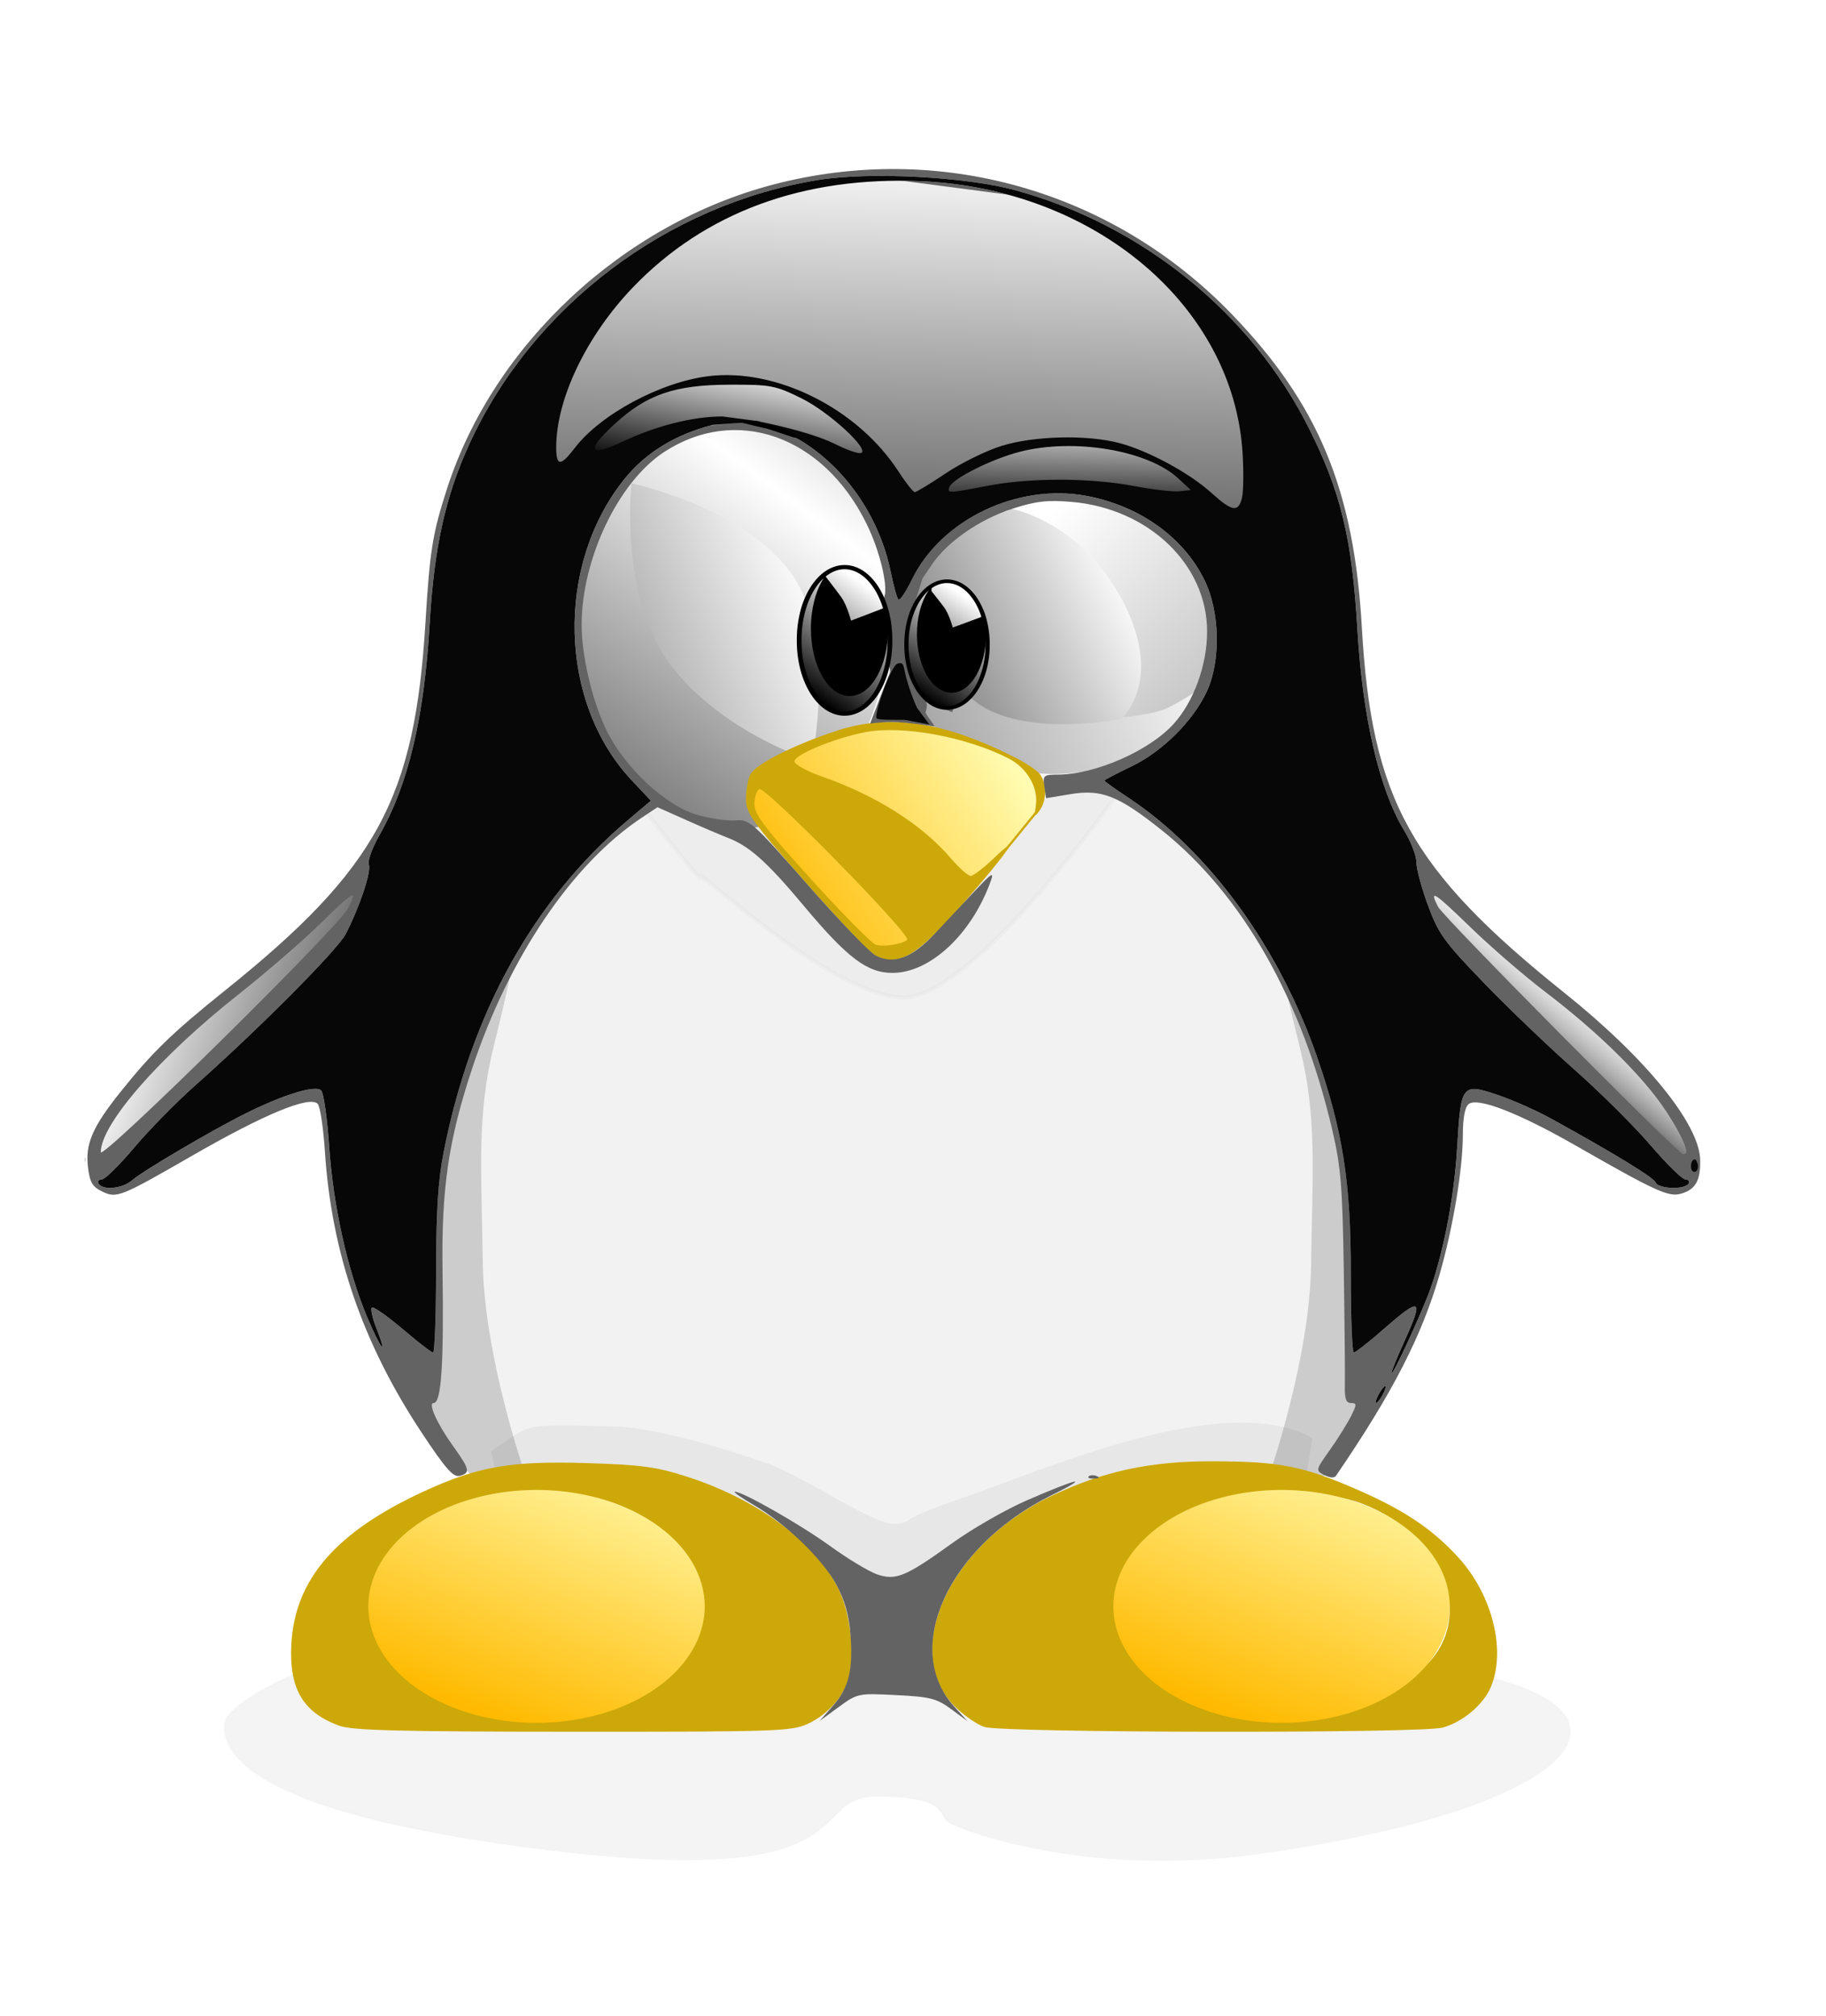 <?xml version="1.0" encoding="UTF-8" standalone="no"?>
<!-- Created with Inkscape (http://www.inkscape.org/) -->
<svg xmlns:dc="http://purl.org/dc/elements/1.1/" xmlns:cc="http://creativecommons.org/ns#" xmlns:rdf="http://www.w3.org/1999/02/22-rdf-syntax-ns#" xmlns:svg="http://www.w3.org/2000/svg" xmlns="http://www.w3.org/2000/svg" xmlns:xlink="http://www.w3.org/1999/xlink" xmlns:sodipodi="http://sodipodi.sourceforge.net/DTD/sodipodi-0.dtd" xmlns:inkscape="http://www.inkscape.org/namespaces/inkscape" width="433" height="478" id="svg2" sodipodi:version="0.32" inkscape:version="0.47pre4 r22446" sodipodi:docname="TUX-Scandiano.svg" inkscape:output_extension="org.inkscape.output.svg.inkscape" version="1.0" inkscape:export-filename="D:\Amministrativi_personale\LUG\tux-scandiano.png" inkscape:export-xdpi="150" inkscape:export-ydpi="150">
  <defs id="defs4">
    <inkscape:perspective sodipodi:type="inkscape:persp3d" inkscape:vp_x="0 : 526.18109 : 1" inkscape:vp_y="0 : 1000 : 0" inkscape:vp_z="744.09448 : 526.18109 : 1" inkscape:persp3d-origin="372.04724 : 350.78739 : 1" id="perspective4989"/>
    <linearGradient id="linearGradient23837">
      <stop id="stop23839" offset="0" style="stop-color:#ffba00;stop-opacity:1;"/>
      <stop id="stop23841" offset="1" style="stop-color:#ffffba;stop-opacity:1;"/>
    </linearGradient>
    <linearGradient id="linearGradient10084">
      <stop style="stop-color:#000000;stop-opacity:1;" offset="0" id="stop10086"/>
      <stop style="stop-color:#000000;stop-opacity:0;" offset="1" id="stop10088"/>
    </linearGradient>
    <linearGradient id="linearGradient5197">
      <stop style="stop-color:#000000;stop-opacity:1;" offset="0" id="stop5199"/>
      <stop style="stop-color:#ffffff;stop-opacity:1;" offset="1" id="stop5201"/>
    </linearGradient>
    <linearGradient id="linearGradient3225">
      <stop style="stop-color:#000000;stop-opacity:0.72;" offset="0" id="stop3227"/>
      <stop style="stop-color:#ffffff;stop-opacity:0" offset="1" id="stop3229"/>
    </linearGradient>
    <linearGradient inkscape:collect="always" xlink:href="#linearGradient3225" id="linearGradient3231" x1="533.033" y1="446.524" x2="547.334" y2="428.583" gradientUnits="userSpaceOnUse"/>
    <linearGradient inkscape:collect="always" xlink:href="#linearGradient5197" id="linearGradient7163" x1="263.61" y1="435.385" x2="358.502" y2="314.54" gradientUnits="userSpaceOnUse" spreadMethod="reflect"/>
    <linearGradient inkscape:collect="always" xlink:href="#linearGradient5197" id="linearGradient8142" x1="228.8" y1="401.767" x2="361.57" y2="343.166" gradientUnits="userSpaceOnUse"/>
    <linearGradient inkscape:collect="always" xlink:href="#linearGradient5197" id="linearGradient10090" x1="353.828" y1="353.78" x2="370.982" y2="331.954" gradientUnits="userSpaceOnUse"/>
    <linearGradient inkscape:collect="always" xlink:href="#linearGradient5197" id="linearGradient10111" gradientUnits="userSpaceOnUse" x1="353.828" y1="353.78" x2="370.982" y2="331.954"/>
    <linearGradient inkscape:collect="always" xlink:href="#linearGradient5197" id="linearGradient11090" x1="283.116" y1="420.784" x2="450.774" y2="341.97" gradientUnits="userSpaceOnUse"/>
    <linearGradient inkscape:collect="always" xlink:href="#linearGradient5197" id="linearGradient13044" x1="335.762" y1="383.675" x2="432.982" y2="334.342" gradientUnits="userSpaceOnUse"/>
    <linearGradient inkscape:collect="always" xlink:href="#linearGradient5197" id="linearGradient14025" x1="584.447" y1="496.834" x2="411.609" y2="312.987" gradientUnits="userSpaceOnUse"/>
    <linearGradient inkscape:collect="always" xlink:href="#linearGradient5197" id="linearGradient15004" x1="379.113" y1="378.88" x2="383.809" y2="225.323" gradientUnits="userSpaceOnUse" spreadMethod="repeat"/>
    <linearGradient inkscape:collect="always" xlink:href="#linearGradient5197" id="linearGradient16954" x1="333.627" y1="305.531" x2="338.832" y2="276.245" gradientUnits="userSpaceOnUse"/>
    <linearGradient inkscape:collect="always" xlink:href="#linearGradient5197" id="linearGradient17933" x1="416.037" y1="314.992" x2="416.674" y2="287.509" gradientUnits="userSpaceOnUse"/>
    <filter inkscape:collect="always" x="-0.059" width="1.118" y="-0.108" height="1.217" id="filter19925" color-interpolation-filters="sRGB">
      <feGaussianBlur inkscape:collect="always" stdDeviation="3.034" id="feGaussianBlur19927"/>
    </filter>
    <filter inkscape:collect="always" x="-0.075" width="1.15" y="-0.272" height="1.543" id="filter21885" color-interpolation-filters="sRGB">
      <feGaussianBlur inkscape:collect="always" stdDeviation="6.092" id="feGaussianBlur21887"/>
    </filter>
    <linearGradient inkscape:collect="always" xlink:href="#linearGradient23837" id="linearGradient23835" x1="278.782" y1="598.482" x2="300.019" y2="538.18" gradientUnits="userSpaceOnUse"/>
    <linearGradient inkscape:collect="always" xlink:href="#linearGradient23837" id="linearGradient3203" gradientUnits="userSpaceOnUse" x1="278.782" y1="598.482" x2="300.019" y2="538.18"/>
    <linearGradient inkscape:collect="always" xlink:href="#linearGradient23837" id="linearGradient4182" x1="346.896" y1="409.873" x2="406.499" y2="371.665" gradientUnits="userSpaceOnUse"/>
    <linearGradient inkscape:collect="always" xlink:href="#linearGradient3225" id="linearGradient5169" x1="375.171" y1="481.127" x2="375.171" y2="627.552" gradientUnits="userSpaceOnUse"/>
    <filter inkscape:collect="always" x="-0.075" width="1.15" y="-0.53" height="2.06" id="filter6160" color-interpolation-filters="sRGB">
      <feGaussianBlur inkscape:collect="always" stdDeviation="10.041" id="feGaussianBlur6162"/>
    </filter>
    <linearGradient inkscape:collect="always" xlink:href="#linearGradient5197" id="linearGradient7141" x1="267.005" y1="450.158" x2="195.341" y2="423.268" gradientUnits="userSpaceOnUse"/>
    <linearGradient inkscape:collect="always" xlink:href="#linearGradient5197" id="linearGradient9469" gradientUnits="userSpaceOnUse" spreadMethod="reflect" x1="263.61" y1="435.385" x2="358.502" y2="314.54"/>
    <linearGradient inkscape:collect="always" xlink:href="#linearGradient3225" id="linearGradient9471" gradientUnits="userSpaceOnUse" x1="533.033" y1="446.524" x2="547.334" y2="428.583"/>
    <linearGradient inkscape:collect="always" xlink:href="#linearGradient5197" id="linearGradient9473" gradientUnits="userSpaceOnUse" x1="283.116" y1="420.784" x2="450.774" y2="341.97"/>
    <linearGradient inkscape:collect="always" xlink:href="#linearGradient5197" id="linearGradient9475" gradientUnits="userSpaceOnUse" x1="584.447" y1="496.834" x2="411.609" y2="312.987"/>
    <linearGradient inkscape:collect="always" xlink:href="#linearGradient5197" id="linearGradient9477" gradientUnits="userSpaceOnUse" x1="335.762" y1="383.675" x2="432.982" y2="334.342"/>
    <linearGradient inkscape:collect="always" xlink:href="#linearGradient5197" id="linearGradient9479" gradientUnits="userSpaceOnUse" x1="228.8" y1="401.767" x2="361.57" y2="343.166"/>
    <linearGradient inkscape:collect="always" xlink:href="#linearGradient23837" id="linearGradient9481" gradientUnits="userSpaceOnUse" x1="346.896" y1="409.873" x2="406.499" y2="371.665"/>
    <linearGradient inkscape:collect="always" xlink:href="#linearGradient3225" id="linearGradient9483" gradientUnits="userSpaceOnUse" x1="375.171" y1="481.127" x2="375.171" y2="627.552"/>
    <linearGradient inkscape:collect="always" xlink:href="#linearGradient5197" id="linearGradient9485" gradientUnits="userSpaceOnUse" x1="267.005" y1="450.158" x2="195.341" y2="423.268"/>
    <linearGradient inkscape:collect="always" xlink:href="#linearGradient5197" id="linearGradient9487" gradientUnits="userSpaceOnUse" spreadMethod="repeat" x1="379.113" y1="378.88" x2="383.809" y2="225.323"/>
    <linearGradient inkscape:collect="always" xlink:href="#linearGradient5197" id="linearGradient9489" gradientUnits="userSpaceOnUse" x1="333.627" y1="305.531" x2="338.832" y2="276.245"/>
    <linearGradient inkscape:collect="always" xlink:href="#linearGradient5197" id="linearGradient9491" gradientUnits="userSpaceOnUse" x1="416.037" y1="314.992" x2="416.674" y2="287.509"/>
    <linearGradient inkscape:collect="always" xlink:href="#linearGradient5197" id="linearGradient9493" gradientUnits="userSpaceOnUse" x1="353.828" y1="353.78" x2="370.982" y2="331.954"/>
    <linearGradient inkscape:collect="always" xlink:href="#linearGradient5197" id="linearGradient9495" gradientUnits="userSpaceOnUse" x1="353.828" y1="353.78" x2="370.982" y2="331.954"/>
    <linearGradient inkscape:collect="always" xlink:href="#linearGradient23837" id="linearGradient9497" gradientUnits="userSpaceOnUse" x1="278.782" y1="598.482" x2="300.019" y2="538.18"/>
    <linearGradient inkscape:collect="always" xlink:href="#linearGradient23837" id="linearGradient9499" gradientUnits="userSpaceOnUse" x1="278.782" y1="598.482" x2="300.019" y2="538.18"/>
    <linearGradient inkscape:collect="always" xlink:href="#linearGradient5197" id="linearGradient2380" gradientUnits="userSpaceOnUse" x1="416.037" y1="314.992" x2="416.674" y2="287.509" gradientTransform="translate(-162.397,383.191)"/>
    <linearGradient inkscape:collect="always" xlink:href="#linearGradient5197" id="linearGradient2383" gradientUnits="userSpaceOnUse" x1="333.627" y1="305.531" x2="338.832" y2="276.245" gradientTransform="translate(-162.397,383.191)"/>
    <linearGradient inkscape:collect="always" xlink:href="#linearGradient5197" id="linearGradient2386" gradientUnits="userSpaceOnUse" spreadMethod="repeat" x1="379.113" y1="378.88" x2="383.809" y2="225.323" gradientTransform="translate(-162.397,383.191)"/>
    <linearGradient inkscape:collect="always" xlink:href="#linearGradient5197" id="linearGradient2390" gradientUnits="userSpaceOnUse" x1="267.005" y1="450.158" x2="195.341" y2="423.268" gradientTransform="translate(-162.397,383.191)"/>
    <linearGradient inkscape:collect="always" xlink:href="#linearGradient3225" id="linearGradient2394" gradientUnits="userSpaceOnUse" x1="375.171" y1="481.127" x2="375.171" y2="627.552" gradientTransform="translate(-162.397,383.191)"/>
    <linearGradient inkscape:collect="always" xlink:href="#linearGradient23837" id="linearGradient2397" gradientUnits="userSpaceOnUse" x1="346.896" y1="409.873" x2="406.499" y2="371.665" gradientTransform="translate(-162.397,383.191)"/>
    <linearGradient inkscape:collect="always" xlink:href="#linearGradient5197" id="linearGradient2401" gradientUnits="userSpaceOnUse" x1="228.8" y1="401.767" x2="361.57" y2="343.166" gradientTransform="translate(-162.397,383.191)"/>
    <linearGradient inkscape:collect="always" xlink:href="#linearGradient5197" id="linearGradient2404" gradientUnits="userSpaceOnUse" x1="335.762" y1="383.675" x2="432.982" y2="334.342" gradientTransform="translate(-162.397,383.191)"/>
    <linearGradient inkscape:collect="always" xlink:href="#linearGradient5197" id="linearGradient2407" gradientUnits="userSpaceOnUse" x1="584.447" y1="496.834" x2="411.609" y2="312.987" gradientTransform="translate(-162.397,383.191)"/>
    <linearGradient inkscape:collect="always" xlink:href="#linearGradient3225" id="linearGradient2411" gradientUnits="userSpaceOnUse" x1="533.033" y1="446.524" x2="547.334" y2="428.583" gradientTransform="translate(-162.397,383.191)"/>
  </defs>
  <sodipodi:namedview id="base" pagecolor="#ffffff" bordercolor="#666666" borderopacity="1.0" inkscape:pageopacity="0.0" inkscape:pageshadow="2" inkscape:zoom="0.65724983" inkscape:cx="387.34665" inkscape:cy="438.36108" inkscape:document-units="px" inkscape:current-layer="layer1" inkscape:window-width="1680" inkscape:window-height="976" inkscape:window-x="0" inkscape:window-y="25" showguides="true" inkscape:guide-bbox="true" showgrid="false" inkscape:window-maximized="1"/>
  <g inkscape:label="Livello 1" inkscape:groupmode="layer" id="layer1" style="display:inline" transform="translate(0,-574.362)">
    <path style="fill:#f2f2f2;fill-opacity:1;fill-rule:evenodd;stroke:none" d="m 122.346,925.538 c 0,0 -5.407,-8.11 -6.308,-9.912 -0.901,-1.802 -15.769,-58.571 -12.165,-77.493 3.604,-18.923 4.956,-33.34 8.11,-37.395 3.154,-4.055 21.176,-26.582 23.428,-27.934 2.253,-1.352 11.714,-16.67 17.571,-16.67 5.857,0 47.758,18.923 53.164,18.022 5.407,-0.901 28.835,-0.901 30.637,-2.253 1.802,-1.352 8.56,-6.758 8.56,-6.758 l 6.308,-3.604 c 0,0 14.417,-1.352 17.121,-1.352 2.703,0 19.824,9.912 24.329,14.868 4.505,4.956 32.89,37.395 32.439,54.516 -0.451,17.121 0,30.637 -1.802,35.593 -1.802,4.956 -6.758,22.527 -8.11,27.483 -1.352,4.956 -4.055,15.318 -4.505,19.373 -0.451,4.055 -5.407,8.11 -7.209,9.912 -1.802,1.802 -25.23,5.407 -29.736,7.209 -4.505,1.802 -18.472,11.714 -22.527,13.516 -4.055,1.802 -13.066,8.11 -13.066,8.11 0,0 -12.615,12.615 -15.318,13.967 -2.703,1.352 -25.681,5.857 -33.791,0.901 -8.11,-4.956 -17.121,-13.516 -21.176,-18.472 -4.055,-4.956 -13.066,-14.417 -16.22,-17.121 -3.154,-2.703 -29.736,-3.604 -29.736,-4.505 z" id="path17935"/>
    <path style="opacity:0.137;fill:#000000;fill-opacity:1;fill-rule:evenodd;stroke:#000000;stroke-width:1px;stroke-linecap:butt;stroke-linejoin:miter;stroke-opacity:1;filter:url(#filter19925)" d="m 318.083,382.63 4.956,1.802 8.335,4.055 5.632,2.027 6.082,0 7.885,0 37.62,-3.154 5.857,-1.352 6.533,-3.379 10.588,-4.055 5.181,-0.901 4.28,0.451 2.703,-0.451 2.027,2.253 2.929,5.407 3.604,8.56 c 0,0 -36.043,50.911 -53.164,50.01 -17.121,-0.901 -48.601,-30.67 -46.631,-27.258 1.97,3.412 -22.978,-27.708 -22.978,-27.708 l 8.56,-6.308 z" id="path18906" transform="matrix(1.024,0,0,1.05,-174.597,344.775)"/>
    <path sodipodi:type="arc" style="fill:url(#linearGradient9469);fill-opacity:1;stroke:none" id="path6186" sodipodi:cx="338.00449" sodipodi:cy="338.83038" sodipodi:rx="34.831955" sodipodi:ry="48.884331" d="m 372.836,338.83 a 34.832,48.884 0 1 1 -69.664,0 34.832,48.884 0 1 1 69.664,0 z" transform="matrix(1.043,0,0,0.985,-178.399,389.119)"/>
    <path id="path6184" d="m 124.352,923.389 c 0,0 -9.568,-27.507 -9.867,-49.632 -0.299,-22.125 -1.495,-34.981 2.691,-51.725 4.186,-16.743 4.186,-18.836 4.186,-18.836 l -21.527,41.26 c 0,0 -3.289,18.238 -3.588,20.032 -0.299,1.794 2.691,34.682 2.691,34.682 l 3.289,11.361 7.176,11.361 4.186,3.887 10.764,-2.392 z" style="fill:#cccccc;fill-opacity:1;fill-rule:evenodd;stroke:none"/>
    <path style="fill:#cccccc;fill-opacity:1;fill-rule:evenodd;stroke:none" d="m 301.032,923.987 c 0,0 9.568,-27.507 9.867,-49.632 0.299,-22.125 1.495,-34.981 -2.691,-51.725 -4.186,-16.743 -4.186,-18.836 -4.186,-18.836 l 21.527,41.26 c 0,0 3.289,18.238 3.588,20.032 0.299,1.794 -2.691,34.682 -2.691,34.682 l -3.289,11.361 -7.176,11.361 -4.186,3.887 -10.764,-2.392 z" id="path4226"/>
    <path style="fill:url(#linearGradient2411);fill-opacity:1;fill-rule:evenodd;stroke:none" d="m 339.174,785.252 1.3,5.2 54.343,55.383 5.2,4.42 2.08,-1.04 -2.34,-6.76 -7.54,-10.661 -9.621,-10.401 -16.121,-13.781 -10.401,-8.321 -8.841,-8.061 -3.64,-3.64 -1.56,-1.3 -2.86,-1.04 z" id="path2253"/>
    <path sodipodi:type="arc" style="fill:url(#linearGradient9473);fill-opacity:1;stroke:none" id="path10113" sodipodi:cx="416.48849" sodipodi:cy="341.96973" sodipodi:rx="33.7855" sodipodi:ry="27.805765" d="m 450.274,341.97 a 33.785,27.806 0 1 1 -67.571,0 33.785,27.806 0 1 1 67.571,0 z" transform="matrix(1.117,0,0,1.196,-215.265,315.639)"/>
    <path style="fill:url(#linearGradient2407);fill-opacity:1;fill-rule:evenodd;stroke:none" d="m 264.556,744.595 c 0,0 8.073,-0.598 11.66,-2.093 3.588,-1.495 8.671,-5.083 8.671,-5.083 0,0 7.774,-14.351 -3.588,-31.095 -11.361,-16.743 -39.765,-13.454 -39.765,-13.454 l -3.588,2.093 26.61,49.632 z" id="path13048"/>
    <path style="fill:url(#linearGradient2404);fill-opacity:1;fill-rule:evenodd;stroke:none" d="m 239.74,694.963 0,0 c 0,0 16.743,2.99 26.61,22.125 9.867,19.135 -0.598,27.806 -0.598,27.806 0,0 -19.733,3.887 -31.693,-2.392 -11.959,-6.279 -17.64,-27.208 -17.64,-27.208 0,0 0.598,-6.877 9.568,-12.856 8.97,-5.98 14.052,-7.176 13.753,-7.475 z" id="path12067"/>
    <path style="fill:url(#linearGradient2401);fill-opacity:1;fill-rule:evenodd;stroke:none" d="m 149.745,688.983 c 0,0 -2.99,26.909 9.269,43.054 12.258,16.145 33.487,22.723 33.487,22.723 0,0 6.279,-29.899 -5.382,-45.147 -11.66,-15.248 -37.373,-20.63 -37.373,-20.63 z" id="path7165" sodipodi:nodetypes="cscsc"/>
    <path style="opacity:0.216;fill:#000000;fill-opacity:1;fill-rule:evenodd;stroke:none;filter:url(#filter21885)" d="m 119.812,934.527 c 0,0 15.016,-5.005 36.945,2.622 21.928,7.627 31.701,15.255 32.654,15.731 0.953,0.477 18.83,10.964 18.83,10.964 0,0 6.674,3.575 16.446,0.238 9.772,-3.337 28.126,-15.731 31.224,-18.353 3.099,-2.622 20.737,-9.534 24.074,-10.011 3.337,-0.477 10.011,-1.907 15.255,-1.907 5.244,0 10.487,0.238 10.487,0.238 l 3.814,-8.581 1.668,-10.011 c 0,0 -7.627,-5.959 -27.887,-2.86 -20.26,3.099 -42.427,12.633 -56.966,17.638 -14.539,5.005 -9.057,4.767 -13.824,5.482 -4.767,0.715 -21.69,-11.203 -30.509,-14.301 -8.819,-3.099 -25.98,-8.581 -36.706,-8.819 -10.726,-0.238 -17.876,-0.715 -21.213,0.953 -3.337,1.668 -7.627,5.005 -7.627,5.005 l 3.337,15.97 z" id="path20898"/>
    <path style="fill:url(#linearGradient2397);fill-opacity:1;fill-rule:evenodd;stroke:none" d="m 179.529,758.679 c -0.458,0.114 -1.487,3.203 -1.487,3.203 0,0 -0.458,1.602 -0.229,2.745 0.229,1.144 0,2.174 0.572,3.089 0.572,0.915 27.112,30.315 27.112,30.315 0,0 1.716,2.745 4.805,2.402 3.089,-0.343 4.118,-0.686 5.033,-1.258 0.915,-0.572 23.222,-22.993 23.222,-22.993 l 7.893,-10.067 c 0,0 0.572,-2.402 0.343,-4.576 -0.229,-2.174 -3.775,-5.72 -3.775,-5.72 0,0 -3.432,-2.288 -4.347,-2.631 -0.915,-0.343 -14.528,-6.177 -23.222,-6.406 -8.694,-0.229 -22.421,3.317 -22.421,3.317 l -13.499,8.58 z" id="path3205"/>
    <path style="opacity:0.212;fill:#000000;fill-opacity:1;fill-rule:evenodd;stroke:url(#linearGradient2394);stroke-width:1px;stroke-linecap:butt;stroke-linejoin:miter;stroke-opacity:1;filter:url(#filter6160)" d="m 70.053,971.11 c 0,0 -16.93,7.321 -16.93,12.355 0,5.033 1.83,20.591 77.789,29.743 75.958,9.152 59.943,-12.812 76.873,-12.812 16.93,0 14.643,4.118 16.93,5.949 2.288,1.83 32.031,13.27 72.755,7.779 40.725,-5.491 70.925,-16.015 74.585,-26.997 3.661,-10.982 -21.049,-15.558 -21.049,-15.558 L 70.053,971.11 z" id="path4184" inkscape:export-filename="D:\Amministrativi_personale\LUG\tux-scandiano.png" inkscape:export-xdpi="150" inkscape:export-ydpi="150"/>
    <path id="path2227" d="m 80.544,983.594 c -8.697,-3.101 -12.068,-8.845 -11.451,-19.508 0.888,-15.348 10.65,-26.536 31.536,-36.146 12.77,-5.875 20.586,-7.217 38.717,-6.644 12.818,0.405 16.3,0.879 23.543,3.207 16.135,5.186 29.622,14.926 35.422,25.584 3.031,5.569 4.398,14.781 3.167,21.341 -0.87,4.639 -4.981,9.444 -10.048,11.745 -3.756,1.706 -7.684,1.834 -55.541,1.814 -41.042,-0.018 -52.281,-0.3 -55.345,-1.393 z m 55.743,-11.646 c 21.645,-1.082 22.158,-1.158 24.834,-3.67 9.308,-8.739 6.214,-24.167 -6.603,-32.916 -8.055,-5.499 -16.806,-7.606 -29.419,-7.085 -17.255,0.714 -29.067,6.825 -34.582,17.894 -4.4,8.831 -2.721,18.261 4.306,24.173 3.84,3.231 6.701,3.342 41.464,1.604 z m 97.102,11.905 c -1.65,-0.573 -4.642,-2.61 -6.649,-4.526 -13.443,-12.832 -1.971,-38.511 22.412,-50.167 12.488,-5.97 23.63,-8.359 38.711,-8.3 15.401,0.06 20.899,1.107 32.946,6.272 11.825,5.07 18.658,9.584 24.981,16.502 8.085,8.846 11.393,21.995 7.736,30.748 -1.739,4.162 -6.65,8.303 -11.417,9.627 -5.071,1.408 -104.627,1.265 -108.719,-0.156 z m 103.566,-13.509 c 13.337,-11.222 6.184,-31.612 -13.813,-39.38 -8.06,-3.131 -24.011,-3.814 -32.895,-1.41 -21.48,5.814 -31.733,25.389 -20.003,38.188 l 3.234,3.528 14.456,0.737 c 7.951,0.405 21.509,0.807 30.13,0.891 l 15.673,0.154 3.219,-2.709 z M 207.228,800.768 c -1.189,-0.668 -8.497,-8.415 -16.24,-17.215 -12.831,-14.582 -14.08,-16.338 -14.089,-19.816 -0.005,-2.099 0.457,-4.688 1.028,-5.755 1.29,-2.41 10.049,-6.869 20.073,-10.217 12.926,-4.318 25.643,-2.434 43.035,6.375 2.005,1.016 4.368,2.568 5.25,3.451 1.957,1.957 2.084,6.423 0.255,8.925 -1.225,1.675 -1.308,1.566 -0.906,-1.177 0.622,-4.236 -2.116,-8.926 -6.515,-11.164 -10.103,-5.14 -25.221,-7.895 -33.98,-6.194 -7.293,1.417 -16.749,5.316 -16.749,6.906 0,0.729 2.919,2.345 6.5,3.599 12.917,4.521 23.722,11.377 30.608,19.421 1.952,2.28 4.059,4.145 4.682,4.145 0.624,0 3.123,-1.913 5.554,-4.25 6.754,-6.494 3.37,-1.467 -7.019,10.427 -11.463,13.124 -15.869,15.695 -21.487,12.537 z m 7.884,-3.558 c 1.107,-1.076 -33.731,-36.578 -35.078,-35.746 -0.63,0.389 -1.145,2.025 -1.145,3.634 0,2.357 2.641,5.839 13.563,17.88 7.46,8.224 14.322,15.162 15.25,15.417 1.96,0.539 6.359,-0.165 7.41,-1.185 z" style="fill:#cda809"/>
    <path style="fill:url(#linearGradient2390);fill-opacity:1;fill-rule:evenodd;stroke:none" d="m 81.316,786.077 c 0,0 -16.788,15.65 -21.625,19.918 -4.837,4.268 -11.524,8.679 -19.349,16.361 -7.825,7.683 -14.796,16.504 -15.223,17.357 -0.427,0.854 -2.845,4.41 -2.703,6.545 0.142,2.134 -0.569,4.98 0.996,4.41 1.565,-0.569 32.865,-29.877 34.999,-32.296 2.134,-2.419 17.357,-17.784 20.487,-21.056 3.13,-3.272 4.98,-6.971 4.98,-6.971 l 0.996,-3.272 0.142,-0.996 -3.699,0 z" id="path6164"/>
    <path id="path2225" d="m 197.589,978.754 c 3.748,-4.283 4.748,-8.523 4.053,-17.183 -0.344,-4.289 -1.404,-7.943 -3.331,-11.484 -3.304,-6.071 -12.013,-14.466 -19.587,-18.88 -2.934,-1.71 -4.951,-3.12 -4.482,-3.132 1.828,-0.047 15.502,7.746 22.638,12.903 4.129,2.984 9.083,5.98 11.008,6.658 4.511,1.589 6.827,0.635 18,-7.418 4.675,-3.37 12.55,-7.889 17.5,-10.044 12.509,-5.445 15.643,-6.073 5.747,-1.151 -24.271,12.071 -35.34,36.253 -22.878,49.98 l 3.131,3.449 -3.875,-2.845 c -3.425,-2.515 -4.932,-2.898 -13,-3.302 -9.041,-0.453 -9.167,-0.427 -13.625,2.825 l -4.5,3.282 3.201,-3.658 z m -97.558,-64.621 C 86.012,892.97 78.607,871.46 77.04,847.347 c -0.365,-5.613 -1.138,-10.681 -1.718,-11.261 -1.963,-1.963 -12.727,2.503 -29.933,12.417 -16.743,9.647 -17.713,10.036 -21.058,8.439 -2.448,-1.168 -3.032,-2.159 -3.477,-5.897 -0.649,-5.453 1.106,-9.504 7.67,-17.705 7.619,-9.519 12.26,-14.024 24.865,-24.14 35.925,-28.829 44.975,-45.455 47.501,-87.263 1.034,-17.112 1.688,-21.142 5.172,-31.885 11.069,-34.125 41.674,-62.598 77.32,-71.935 39.256,-10.282 80.391,1.361 108.75,30.781 20.497,21.263 28.94,41.596 30.794,74.154 2.328,40.883 11.554,57.514 48.172,86.837 19.183,15.361 31.862,30.977 32.066,39.493 0.12,5.019 -1.162,7.174 -4.813,8.09 -2.797,0.702 -6.182,-0.867 -24.428,-11.32 -13.83,-7.924 -23.593,-11.71 -25.695,-9.966 -0.851,0.706 -1.34,3.344 -1.343,7.239 -0.005,8.131 -2.331,22.099 -5.521,33.157 -4.211,14.598 -11.218,28.205 -24.598,47.766 -0.364,0.531 -1.5,0.441 -2.731,-0.217 -2.084,-1.115 -2.07,-1.181 1.249,-5.853 1.846,-2.599 4.099,-6.188 5.006,-7.975 1.479,-2.914 1.487,-3.25 0.083,-3.25 -1.191,0 -1.542,-1.017 -1.466,-4.25 0.055,-2.337 -0.06,-14.6 -0.255,-27.25 -0.303,-19.615 -0.694,-24.464 -2.656,-32.943 -7.229,-31.238 -21.411,-56.195 -40.619,-71.479 -10.18,-8.1 -14.175,-9.676 -21.47,-8.47 l -5.855,0.968 -0.409,-2.788 c -0.382,-2.606 -0.175,-2.789 3.168,-2.8 8.928,-0.03 21.71,-5.627 27.51,-12.045 4.787,-5.299 7.935,-14.015 7.923,-21.943 -0.023,-15.891 -13.951,-29.16 -32.213,-30.691 -5.676,-0.476 -8.381,-0.161 -13.918,1.619 -7.666,2.465 -15.472,7.838 -19.027,13.096 l -2.35,3.476 -4.148,13.176 c 1.829,0.34 10.238,-11.88 9.551,-11.807 -1.971,0.208 -1.454,3.365 1.068,6.517 2.017,2.521 2.584,2.737 4.495,1.715 2.711,-1.451 2.72,-2.099 0.079,-5.715 -1.573,-2.154 -1.213,-1.96 1.424,0.768 7.955,8.227 -3.533,16.492 -5.338,26.972 -0.06,0.346 -6.629,-3.167 -6.293,-2.623 0.397,0.642 0.661,5.523 -4.793,5.062 -4.616,-0.39 -2.755,-14.756 -4.633,-14.749 -8.648,0.034 -20.7,7.302 -20.738,-4.815 -0.019,-6.142 0.399,-8.179 2.308,-11.25 2.176,-3.499 5.168,-5.068 5.168,-2.71 0,0.572 1.011,2.485 2.247,4.25 1.236,1.765 2.34,3.376 2.453,3.58 0.598,1.071 5.3,-1.143 5.3,-2.496 0,-1.062 0.544,-1.379 1.642,-0.958 2.889,1.109 1.032,-9.668 -3.11,-18.048 -10.286,-20.813 -30.963,-28.051 -48.032,-16.814 -10.802,7.111 -19.465,25.334 -19.465,40.945 0,7.395 2.553,18.188 5.93,25.064 4.314,8.787 13.958,17.777 21.385,19.936 3.124,0.908 7.244,1.517 9.155,1.352 3.341,-0.288 3.996,0.294 17.071,15.175 7.478,8.511 14.733,16.077 16.122,16.814 4.271,2.267 8.598,0.69 14.059,-5.122 2.697,-2.87 7.013,-7.468 9.592,-10.219 3.997,-4.262 4.539,-4.584 3.67,-2.183 -4.541,12.551 -14.345,21.683 -23.278,21.683 -6.01,0 -10.691,-3.549 -21.099,-15.994 -8.573,-10.251 -12.823,-14.059 -17.859,-16.004 -1.805,-0.697 -6.313,-2.621 -10.018,-4.276 l -6.737,-3.009 -3.763,2.501 c -16.493,10.961 -31.487,33.144 -40.203,59.479 -5.589,16.889 -7.288,28.473 -7.011,47.803 0.323,22.502 -0.284,31.5 -2.126,31.5 -1.385,0 0.872,4.977 4.629,10.206 3.967,5.522 4.155,6.375 1.555,7.055 -1.504,0.393 -3.343,-1.696 -8.965,-10.182 z m 227.858,-9.079 c 0.589,-1.1 0.845,-2 0.57,-2 -0.275,0 -0.982,0.9 -1.57,2 -0.589,1.1 -0.845,2 -0.57,2 0.275,0 0.982,-0.9 1.57,-2 z m 11.473,-25.533 c 3.18,-9.295 5.534,-21.942 6.185,-33.236 0.85,-14.729 1.155,-15.129 9.428,-12.343 3.528,1.188 9.114,3.641 12.414,5.452 14.967,8.212 24.763,14.183 25.218,15.37 0.582,1.515 6.879,1.751 7.782,0.292 0.34,-0.55 0.024,-1 -0.702,-1 -0.726,0 -4.465,-3.672 -8.309,-8.159 -3.844,-4.488 -11.939,-12.529 -17.989,-17.87 -6.05,-5.341 -15.725,-14.606 -21.5,-20.591 -9.446,-9.788 -10.778,-11.633 -13.267,-18.38 -1.522,-4.125 -2.759,-8.731 -2.75,-10.235 0.009,-1.504 -1.29,-4.879 -2.887,-7.5 -5.897,-9.674 -9.873,-26.766 -11.111,-47.765 -1.273,-21.578 -3.922,-32.56 -11.496,-47.666 -13.629,-27.18 -39.436,-48.121 -69.488,-56.384 -11.78,-3.239 -34.5,-4.445 -46.757,-2.481 -35.887,5.75 -67.87,29.945 -82.863,62.686 -5.624,12.283 -8.337,24.548 -9.369,42.363 -1.303,22.497 -5.069,38.347 -11.983,50.432 -1.681,2.939 -2.781,6.032 -2.45,6.894 0.624,1.625 -2.188,10.042 -5.497,16.452 -1.923,3.726 -20.618,22.526 -35.702,35.903 -4.465,3.959 -10.976,10.597 -14.469,14.75 -3.493,4.153 -6.953,7.551 -7.69,7.551 -0.737,0 -1.061,0.45 -0.721,1 1.005,1.626 5.709,1.142 7.936,-0.816 2.541,-2.235 18.93,-11.877 27.064,-15.922 8.889,-4.42 16.445,-6.717 17.762,-5.399 0.596,0.596 1.454,6.581 1.907,13.302 0.945,14.015 4.349,29.351 8.945,40.301 3.299,7.86 5.112,10.067 2.219,2.701 -0.905,-2.304 -1.375,-4.458 -1.046,-4.788 0.33,-0.33 3.576,1.925 7.213,5.011 3.637,3.086 6.925,5.61 7.306,5.61 0.381,4e-5 0.701,-8.662 0.712,-19.25 0.014,-14.309 0.473,-21.56 1.791,-28.25 6.514,-33.083 21.35,-59.821 43.663,-78.69 l 5.472,-4.628 -4.638,-4.958 c -17.17,-18.356 -18.01,-50.605 -1.851,-71.048 5.041,-6.377 12.098,-10.759 21.143,-13.128 l 7.402,-1.938 -5,-0.04 c -6.779,-0.055 -15.724,2.175 -23.524,5.864 -8.268,3.91 -9.096,2.339 -2.14,-4.057 7.651,-7.035 14.258,-9.306 27.185,-9.345 9.881,-0.03 10.923,0.166 17.123,3.218 6.553,3.226 16.363,12.248 14.128,12.993 -0.612,0.204 -3.286,-0.718 -5.942,-2.049 -4.921,-2.467 -9.462,-4.035 -14.829,-5.121 -1.837,-0.372 -0.48,0.63 3.5,2.583 12.071,5.925 21.434,18.55 24.346,32.829 0.662,3.244 1.469,6.165 1.795,6.49 0.325,0.325 1.786,-1.849 3.246,-4.833 6.911,-14.126 24.945,-22.769 41.242,-19.766 12.63,2.327 23.079,9.758 28.1,19.983 3.663,7.459 3.917,19.078 0.576,26.359 -3.213,7.002 -10.597,14.342 -17.967,17.86 -3.487,1.664 -6.339,3.164 -6.339,3.333 0,0.169 2.587,2.018 5.75,4.109 19.027,12.581 35.657,35.405 44.632,61.253 6.165,17.756 8.071,29.939 8.054,51.478 -0.008,10.312 0.312,18.75 0.711,18.75 0.399,0 3.564,-2.475 7.032,-5.5 9.001,-7.85 9.627,-7.44 4.821,3.16 -1.65,3.639 -2.961,6.892 -2.914,7.228 0.145,1.032 7.582,-15.147 9.387,-20.422 z M 287.21,691.189 c -5.163,-4.672 -14.874,-9.931 -21.689,-11.746 -7.691,-2.048 -20.218,-1.762 -27.992,0.64 -3.614,1.116 -9.571,4.041 -13.238,6.5 -3.667,2.459 -6.981,4.47 -7.366,4.47 -0.385,0 -2.132,-2.211 -3.883,-4.914 -9.669,-14.922 -28.987,-24.586 -45.118,-22.571 -11.336,1.416 -25.569,9.074 -31.627,17.016 -3.363,4.409 -4.408,4.377 -4.408,-0.137 0,-11.47 7.164,-26.432 18.144,-37.894 17.065,-17.814 40.407,-26.428 68.356,-25.225 41.181,1.773 74.076,29.54 76.258,64.371 0.558,8.912 -0.122,13.376 -2.028,13.313 -0.677,-0.023 -3.111,-1.743 -5.41,-3.823 z m -54.821,-11.708 c 6.495,-2.651 7.975,-2.859 20.5,-2.878 12.92,-0.02 13.844,0.118 21.5,3.21 5.098,2.059 9.723,3.232 12.75,3.235 l 4.75,0.005 0,-4.895 c 0,-19.97 -18.713,-43.09 -42.975,-53.095 -12.128,-5.001 -20.915,-6.522 -37.025,-6.408 -17.161,0.121 -25.462,1.98 -39.5,8.844 -19.982,9.771 -33.988,26.782 -37.492,45.539 -0.464,2.482 -0.708,4.648 -0.543,4.813 0.165,0.165 3.165,-1.864 6.667,-4.509 10.384,-7.842 17.64,-10.613 29.063,-11.102 7.829,-0.335 11.005,-0.014 16.5,1.67 7.935,2.431 16.941,8.089 23.305,14.641 4.443,4.574 4.57,4.627 10,4.21 3.025,-0.232 8.65,-1.708 12.5,-3.28 z m -7.28,10.411 c 0.665,-1.994 9.997,-6.68 16.746,-8.409 12.847,-3.291 30.335,-0.354 37.52,6.303 l 2.987,2.767 -2.639,0.307 c -1.452,0.169 -6.333,-0.394 -10.847,-1.25 -10.376,-1.968 -24.54,-1.992 -34.649,-0.057 -9.419,1.802 -9.608,1.809 -9.118,0.339 z m 53.458,-0.744 c -1.795,-0.822 -8.997,-7.016 -24.904,-7.456 -11.727,-0.321 -19.842,4.719 -21.637,5.541 -2.707,1.24 8.777,-1.33 21.862,-1.33 13.086,0 27.386,4.484 24.678,3.244 z M 82.455,789.853 c 2.608,-4.911 1.513,-4.33 -6.316,3.35 -4.263,4.181 -13.15,11.87 -19.75,17.086 -18.553,14.662 -32.459,30.609 -32.491,37.258 -0.011,2.241 56.072,-53.015 58.557,-57.694 z m 317.434,57.668 c 0,-1.929 -3.59,-8.377 -7.37,-13.239 -5.975,-7.684 -15.223,-16.445 -26.13,-24.754 -4.95,-3.771 -12.938,-10.677 -17.75,-15.346 -8.621,-8.366 -9.826,-9.124 -7.645,-4.813 1.238,2.447 56.952,58.684 58.138,58.684 0.416,0 0.757,-0.239 0.757,-0.532 z M 217.519,742.303 c -0.781,-1.512 -1.951,-4.72 -2.598,-7.127 -0.729,-2.71 -1.533,-4.022 -2.111,-3.444 -1.199,1.199 -3.899,11.547 -3.276,12.555 0.26,0.421 2.483,0.766 4.94,0.766 l 4.467,0 -1.421,-2.75 z m -9.604,-6.5 c 1.952,-4.299 2.591,-12.229 1.167,-14.471 -0.606,-0.954 -1.624,-0.96 -4.661,-0.028 -2.552,0.783 -4.001,0.845 -4.223,0.179 -0.925,-2.774 -4.128,-7.87 -5.165,-8.215 -1.697,-0.566 -4.146,5.991 -4.146,11.103 0,7.048 7.412,15.451 13.799,15.643 0.714,0.021 2.167,-1.873 3.228,-4.211 z m 24.094,1.024 c 1.835,-3.429 2.815,-8.845 2.176,-12.036 -0.586,-2.929 -1.569,-3.106 -6.576,-1.185 -0.981,0.377 -2.345,-0.941 -4.135,-3.996 -1.469,-2.507 -3.125,-4.558 -3.68,-4.558 -1.577,0 -3.907,6.516 -3.907,10.928 0,3.386 0.62,4.567 4.085,7.782 6.265,5.813 10.049,6.776 12.036,3.064 z m -31.743,-58.077 c -5.028,-3.677 -11.394,-12.6 -31.685,-11.597 -10.405,0.509 -22.031,9.195 -22.434,9.358 -1.468,0.596 16.785,-4.949 26.382,-4.939 14.491,0.016 29.202,8.249 27.737,7.177 z m 57.893,245.699 c 0.332,-0.332 1.195,-0.368 1.917,-0.079 0.798,0.319 0.561,0.556 -0.604,0.604 -1.054,0.043 -1.645,-0.193 -1.312,-0.525 z" style="fill:#636363" sodipodi:nodetypes="cssssssssscccsccccsssssssssssssssssssssssssssscccssssscccsssssssssssssssssssssssssssssscccsssssccsssccsssssssssssssssssssssssssssssssssssscccscccsssssssssssssssssssssssccssssssssssssccsscccssssssssssccscccssccsssccsssccsssssccsssccccssssssccssssssccsssccssc"/>
    <path style="fill:url(#linearGradient2386);fill-opacity:1;fill-rule:evenodd;stroke:none" d="m 127.831,683.699 2.23,3.504 5.416,0.637 c 0,0 9.876,-4.46 11.788,-5.416 1.911,-0.956 20.389,-7.009 20.389,-7.009 l 8.92,-0.956 23.256,7.327 17.203,14.655 12.743,-2.867 19.752,-3.186 21.345,0.956 20.071,5.734 c 0,0 7.965,0 8.283,-1.274 0.319,-1.274 2.549,-15.929 1.593,-19.433 -0.956,-3.504 -5.734,-17.522 -8.283,-20.389 -2.549,-2.867 -14.655,-14.655 -15.929,-15.929 -1.274,-1.274 -14.655,-10.832 -16.885,-12.106 -2.23,-1.274 -17.522,-7.009 -17.522,-7.009 l -31.54,-4.142 -14.018,0.637 -19.115,4.46 -27.717,17.203 -13.38,16.248 -6.372,12.425 -2.23,15.929 z" id="path14027"/>
    <path style="fill:url(#linearGradient2383);fill-opacity:1;fill-rule:evenodd;stroke:none" d="m 139.805,683.259 -0.113,-2.591 2.591,-4.168 5.857,-4.843 c 0,0 5.97,-3.266 6.42,-3.379 0.451,-0.113 6.646,-3.154 9.011,-3.154 2.365,0 10.813,-0.338 10.813,-0.338 0,0 6.646,0.113 7.209,0.225 0.563,0.113 4.843,1.577 4.843,1.577 l 8.898,3.717 10.25,8.56 c 0,0 1.464,2.591 1.239,3.154 -0.225,0.563 -1.126,1.577 -1.126,1.577 0,0 -3.604,-0.676 -4.731,-1.126 -1.126,-0.451 -4.618,-1.577 -5.069,-1.802 -0.451,-0.225 -5.181,-2.703 -6.082,-2.816 -0.901,-0.113 -6.646,-1.915 -6.646,-1.915 l -4.731,-1.014 -4.28,-0.788 -5.519,0.225 -17.459,4.505 -6.42,2.929 -3.604,1.239 -1.352,0.225 z" id="path15977"/>
    <path style="fill:url(#linearGradient2380);fill-opacity:1;fill-rule:evenodd;stroke:none" d="m 221.691,694.184 c 0,0 7.659,-0.788 9.912,-1.577 2.253,-0.788 13.404,-2.14 14.192,-2.253 0.788,-0.113 12.277,-0.676 15.544,0 3.266,0.676 15.431,2.591 16.332,2.591 0.901,0 5.744,-0.225 5.744,-0.225 0,0 1.239,-2.253 0.676,-2.929 -0.563,-0.676 -1.802,-1.352 -2.591,-1.802 -0.788,-0.451 -6.082,-3.379 -6.983,-4.055 -0.901,-0.676 -10.475,-3.942 -11.038,-3.942 -0.563,0 -10.362,-0.563 -12.953,-0.563 -2.591,0 -9.349,0.788 -10.362,1.239 -1.014,0.451 -7.096,2.703 -8.11,3.154 -1.014,0.451 -4.055,1.69 -5.181,2.816 -1.126,1.126 -2.478,2.816 -2.703,3.266 -0.225,0.451 -2.14,4.28 -2.478,4.28 z" id="path16956"/>
    <path style="fill:#636363;fill-rule:evenodd;stroke:none" d="m 212.542,730.06 -3.109,7.772 -3.109,8.117 c 0,0 3.109,-0.518 6.563,-0.345 3.454,0.173 8.808,1.036 8.808,1.036 l -1.727,-2.418 -1.382,-2.418 c 0,0 -1.554,-2.072 -2.245,-4.145 -0.691,-2.072 -1.554,-5.008 -1.554,-5.008 l -1.209,-2.245 -1.036,-0.345 z" id="path9083"/>
    <path id="path2223" d="m 326.889,905.053 c 0.589,-1.1 1.295,-2 1.57,-2 0.275,0 0.018,0.9 -0.57,2 -0.589,1.1 -1.295,2 -1.57,2 -0.275,0 -0.018,-0.9 0.57,-2 z m 3.086,-5.112 c -0.047,-0.336 1.264,-3.589 2.914,-7.228 4.806,-10.6 4.18,-11.011 -4.821,-3.16 -3.469,3.025 -6.633,5.5 -7.032,5.5 -0.399,0 -0.719,-8.438 -0.711,-18.75 0.017,-21.539 -1.889,-33.721 -8.054,-51.478 -8.974,-25.848 -25.605,-48.673 -44.632,-61.253 -3.163,-2.091 -5.75,-3.94 -5.75,-4.109 0,-0.169 2.853,-1.669 6.339,-3.333 7.37,-3.517 14.754,-10.857 17.967,-17.86 3.341,-7.281 3.087,-18.9 -0.576,-26.359 -5.021,-10.225 -15.47,-17.656 -28.1,-19.983 -16.298,-3.003 -34.331,5.64 -41.242,19.766 -1.46,2.984 -2.92,5.158 -3.246,4.833 -0.325,-0.325 -1.133,-3.246 -1.795,-6.49 -2.913,-14.279 -12.275,-26.903 -24.346,-32.829 -3.98,-1.954 -8.829,-3.293 -6.992,-2.921 5.367,1.087 13.4,2.992 18.321,5.459 2.656,1.331 5.33,2.253 5.942,2.049 2.235,-0.745 -7.575,-9.767 -14.128,-12.993 -6.2,-3.052 -7.242,-3.248 -17.123,-3.218 -12.928,0.039 -19.534,2.31 -27.185,9.345 -6.956,6.396 -6.128,7.968 2.14,4.057 7.8,-3.689 16.745,-5.919 23.524,-5.864 l 8.83,1.167 -11.232,0.812 c -9.044,2.368 -16.102,6.75 -21.143,13.128 -16.159,20.443 -15.319,52.692 1.851,71.048 l 4.638,4.958 -5.472,4.628 c -22.313,18.869 -37.149,45.608 -43.663,78.69 -1.317,6.69 -1.777,13.941 -1.791,28.25 -0.01,10.588 -0.331,19.25 -0.712,19.25 -0.381,-4e-5 -3.669,-2.525 -7.306,-5.61 -3.637,-3.086 -6.883,-5.341 -7.213,-5.011 -0.33,0.33 0.141,2.484 1.046,4.788 2.893,7.366 1.081,5.159 -2.219,-2.701 -4.596,-10.95 -8,-26.286 -8.945,-40.301 -0.453,-6.721 -1.311,-12.706 -1.907,-13.302 -1.317,-1.317 -8.873,0.979 -17.762,5.399 -8.135,4.045 -24.524,13.686 -27.064,15.922 -2.226,1.959 -6.93,2.443 -7.936,0.816 -0.34,-0.55 -0.015,-1 0.721,-1 0.737,0 4.197,-3.398 7.69,-7.551 3.493,-4.153 10.004,-10.79 14.469,-14.75 15.084,-13.377 33.779,-32.177 35.702,-35.903 3.308,-6.41 6.12,-14.827 5.497,-16.452 -0.331,-0.862 0.769,-3.955 2.45,-6.894 6.914,-12.084 10.68,-27.935 11.983,-50.432 1.032,-17.815 3.744,-30.081 9.369,-42.363 14.993,-32.742 46.975,-56.937 82.863,-62.686 12.257,-1.964 34.977,-0.758 46.757,2.481 30.052,8.264 55.859,29.204 69.488,56.384 7.574,15.106 10.223,26.089 11.496,47.666 1.239,20.999 5.215,38.091 11.111,47.765 1.597,2.621 2.897,5.996 2.887,7.5 -0.009,1.504 1.228,6.11 2.75,10.235 2.489,6.747 3.822,8.592 13.267,18.38 5.775,5.984 15.45,15.25 21.5,20.591 6.05,5.341 14.145,13.382 17.989,17.87 3.844,4.488 7.583,8.159 8.309,8.159 0.726,0 1.042,0.45 0.702,1 -0.902,1.46 -7.2,1.224 -7.782,-0.292 -0.455,-1.187 -10.252,-7.157 -25.218,-15.37 -3.3,-1.811 -8.886,-4.264 -12.414,-5.452 -8.273,-2.785 -8.578,-2.386 -9.428,12.343 -0.652,11.294 -3.005,23.941 -6.185,33.236 -1.805,5.275 -9.241,21.454 -9.387,20.422 z M 294.504,692.449 c 0.359,-1.432 0.424,-6.27 0.143,-10.75 -2.183,-34.831 -35.077,-62.598 -76.258,-64.371 -27.949,-1.203 -51.291,7.41 -68.356,25.225 -10.98,11.462 -18.144,26.424 -18.144,37.894 0,4.514 1.045,4.546 4.408,0.137 6.058,-7.942 20.291,-15.6 31.627,-17.016 16.131,-2.015 35.448,7.649 45.118,22.571 1.751,2.703 3.499,4.914 3.883,4.914 0.385,0 3.699,-2.012 7.366,-4.47 3.667,-2.459 9.624,-5.384 13.238,-6.5 7.775,-2.401 20.301,-2.688 27.992,-0.64 6.815,1.815 16.527,7.074 21.689,11.746 4.967,4.495 6.419,4.746 7.294,1.26 z m -60.277,-2.896 c 10.109,-1.934 24.273,-1.911 34.649,0.057 4.514,0.856 9.396,1.419 10.847,1.25 l 2.639,-0.307 -2.987,-2.767 c -7.185,-6.657 -24.673,-9.594 -37.52,-6.303 -6.749,1.729 -16.082,6.415 -16.746,8.409 -0.49,1.47 -0.301,1.463 9.118,-0.339 z M 20.241,848.943 c 0.492,-0.188 0.062,-0.043 0.058,-0.023 -0.086,0.356 0.134,-0.69 -0.106,0.554 -0.239,1.244 -0.042,-0.142 0.048,-0.531 z m 380.749,1.983 c -0.02,-1.65 1.009,-1.998 1.283,-1.321 0.274,0.677 0.515,0.981 0.261,1.954 -0.254,0.973 -1.524,1.017 -1.544,-0.633 z M 207.858,744.689 c -0.623,-1.009 3.35,-12.4 4.952,-12.957 1.663,-0.578 1.382,0.734 2.111,3.444 0.648,2.407 1.817,5.615 2.598,7.127 l 2.867,3.835 -5.913,-1.085 c -2.457,0 -6.355,0.058 -6.616,-0.364 z m -7.66,-6.102 c -4.877,-2.121 -9.309,-8.89 -9.309,-14.216 0,-5.112 2.448,-11.668 4.146,-11.103 1.036,0.345 4.24,5.442 5.165,8.215 0.222,0.665 1.671,0.604 4.223,-0.179 4.724,-1.45 5.439,-0.692 5.43,5.749 -0.007,5.056 -3.181,13.021 -5.164,12.961 -0.714,-0.021 -2.735,-0.664 -4.49,-1.427 z m 25.526,-0.354 c -0.916,-0.374 -3.503,-2.385 -5.75,-4.47 -3.465,-3.215 -4.085,-4.396 -4.085,-7.782 0,-4.411 2.33,-10.928 3.907,-10.928 0.555,0 2.211,2.051 3.68,4.558 1.79,3.054 3.154,4.372 4.135,3.996 5.007,-1.921 5.99,-1.744 6.576,1.185 0.638,3.191 -0.341,8.606 -2.176,12.036 -1.195,2.232 -3.177,2.676 -6.286,1.406 z" style="fill:#070707" sodipodi:nodetypes="csssccsssssssssssssssssssssscccscccsssssssssssssssssssssssssssssssssssssccssssssssssssccscccssccssccssccsscccccssssssccsssssssc"/>
    <path sodipodi:type="arc" style="fill:url(#linearGradient9493);fill-opacity:1;stroke:#000000;stroke-opacity:1" id="path8144" sodipodi:cx="363.86685" sodipodi:cy="343.01617" sodipodi:rx="9.5675755" sodipodi:ry="17.191736" d="m 373.434,343.016 a 9.568,17.192 0 1 1 -19.135,0 9.568,17.192 0 1 1 19.135,0 z" transform="matrix(1.125,0,0,1,-209.076,383.191)"/>
    <path style="fill:#000000;fill-opacity:1;stroke:#000000;stroke-width:0.936;stroke-opacity:1" d="m 195.697,711.722 c -1.794,2.854 -2.938,7.024 -2.938,11.656 0,8.6 3.915,15.562 8.719,15.562 4.804,0 8.688,-6.963 8.688,-15.562 0,-1.556 -0.106,-3.082 -0.344,-4.5 l -0.594,0.312 -7.75,2.969 c 0,0 -0.911,-3.876 -2.406,-5.969 -0.594,-0.831 -1.965,-2.632 -3.375,-4.469 z" id="path10092"/>
    <g id="g10107" transform="matrix(0.894,0,0,0.865,-99.663,430.502)">
      <path sodipodi:type="arc" style="fill:url(#linearGradient9495);fill-opacity:1;stroke:#000000;stroke-opacity:1" id="path10103" sodipodi:cx="363.86685" sodipodi:cy="343.01617" sodipodi:rx="9.5675755" sodipodi:ry="17.191736" d="m 373.434,343.016 a 9.568,17.192 0 1 1 -19.135,0 9.568,17.192 0 1 1 19.135,0 z" transform="matrix(1.125,0,0,1,-46.679,0)"/>
      <path style="fill:#000000;fill-opacity:1;stroke:#000000;stroke-width:0.936;stroke-opacity:1" d="m 358.094,328.531 c -1.794,2.854 -2.938,7.024 -2.938,11.656 0,8.6 3.915,15.562 8.719,15.562 4.804,0 8.688,-6.963 8.688,-15.562 0,-1.556 -0.106,-3.082 -0.344,-4.5 L 371.625,336 l -7.75,2.969 c 0,0 -0.911,-3.876 -2.406,-5.969 -0.594,-0.831 -1.965,-2.632 -3.375,-4.469 z" id="path10105"/>
    </g>
    <path style="fill:#000000;fill-opacity:1;fill-rule:evenodd;stroke:none" d="m 175.398,674.473 6.533,1.577 6.195,2.027 2.253,0.451 -4.055,-2.253 -5.294,-1.577 -1.802,-0.563 -3.041,0 -0.788,0.338 z" id="path15006"/>
    <path sodipodi:type="arc" style="fill:url(#linearGradient9497);fill-opacity:1;stroke:none" id="path22858" sodipodi:cx="290.67001" sodipodi:cy="577.44623" sodipodi:rx="36.587002" sodipodi:ry="23.239302" d="m 327.257,577.446 a 36.587,23.239 0 1 1 -73.174,0 36.587,23.239 0 1 1 73.174,0 z" transform="matrix(1.09,0,0,1.188,-189.604,269.26)"/>
    <path transform="matrix(1.09,0,0,1.188,-12.941,269.26)" d="m 327.257,577.446 a 36.587,23.239 0 1 1 -73.174,0 36.587,23.239 0 1 1 73.174,0 z" sodipodi:ry="23.239302" sodipodi:rx="36.587002" sodipodi:cy="577.44623" sodipodi:cx="290.67001" id="path3201" style="fill:url(#linearGradient9499);fill-opacity:1;stroke:none" sodipodi:type="arc"/>
    <path style="fill:#cda809;fill-rule:evenodd;stroke:none" d="m 238.644,775.252 6.9,-8.487 0.55,0.183 -7.571,9.281 0.122,-0.977 z" id="path8112"/>
  </g>
</svg>